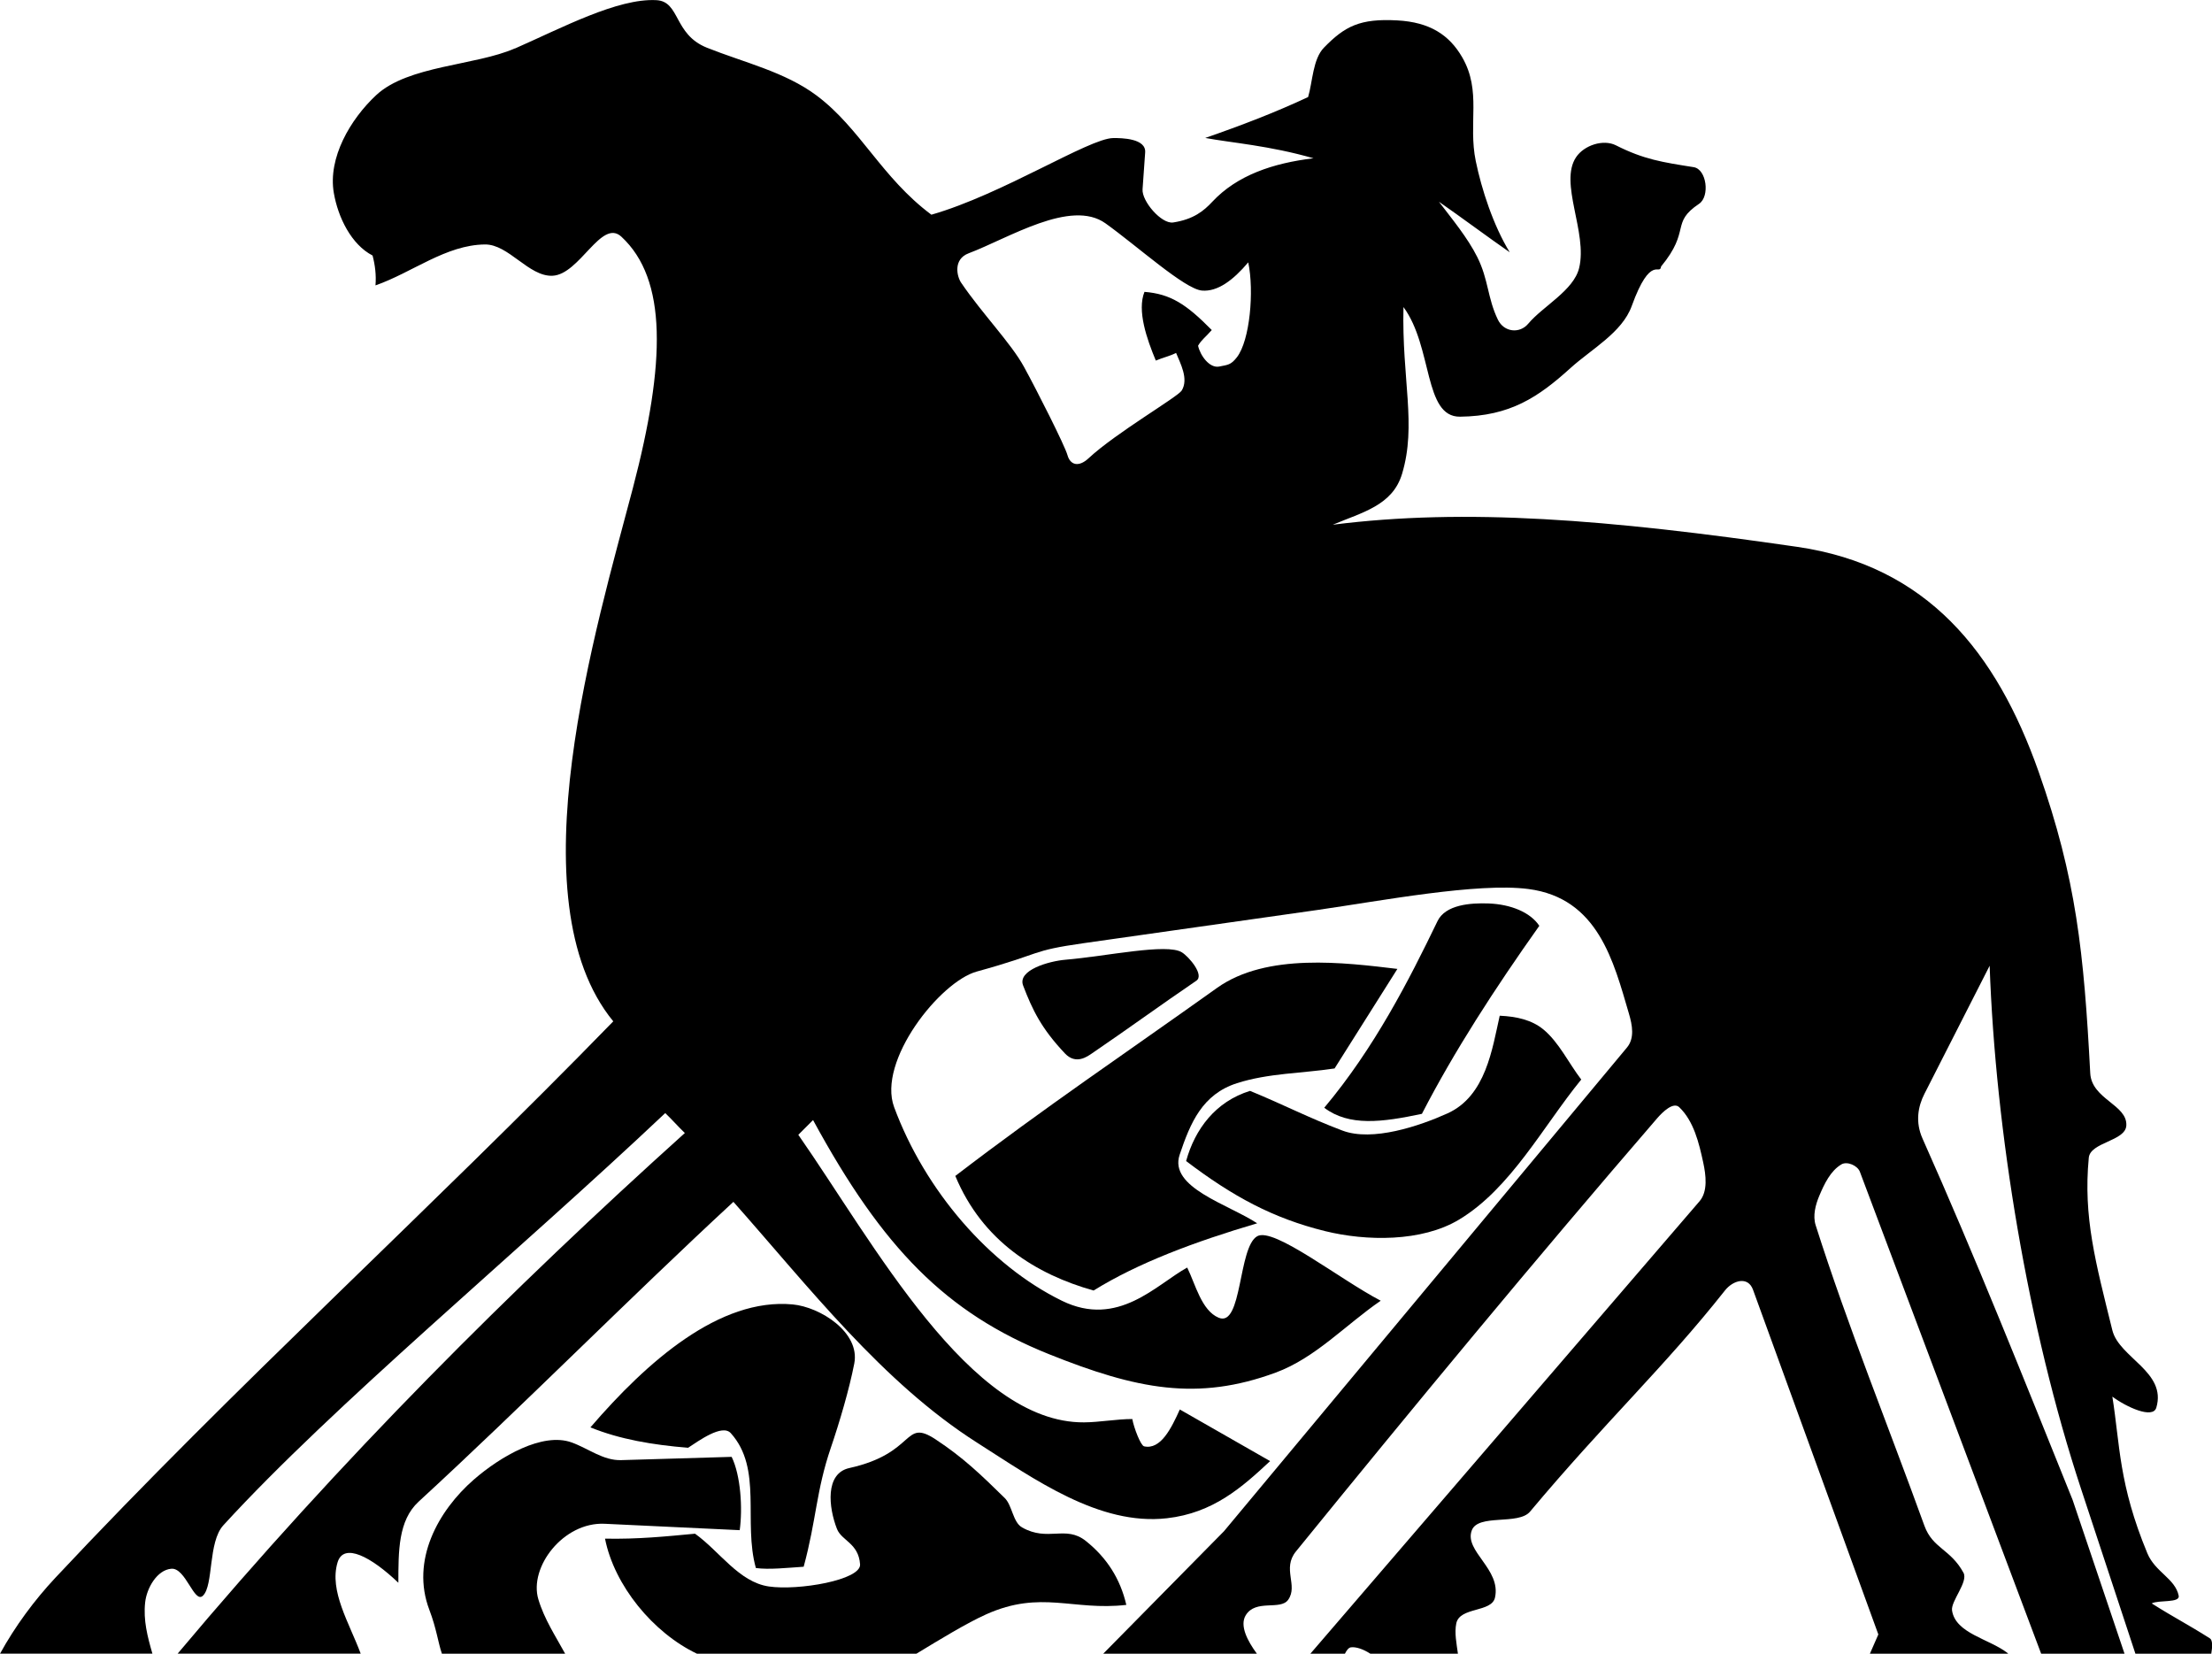 <?xml version="1.0" encoding="UTF-8" standalone="no"?>
<svg xmlns:inkscape="http://www.inkscape.org/namespaces/inkscape" xmlns:rdf="http://www.w3.org/1999/02/22-rdf-syntax-ns#" xmlns="http://www.w3.org/2000/svg" xmlns:cc="http://creativecommons.org/ns#" xmlns:dc="http://purl.org/dc/elements/1.1/" xmlns:sodipodi="http://sodipodi.sourceforge.net/DTD/sodipodi-0.dtd" id="svg2" sodipodi:docname="_svgclean2.svg" viewBox="0 0 130.46 97.514" version="1.1" inkscape:version="0.48.3.1 r9886">
  <sodipodi:namedview id="namedview36" bordercolor="#666666" inkscape:pageshadow="2" guidetolerance="10" pagecolor="#ffffff" gridtolerance="10" inkscape:window-maximized="0" inkscape:zoom="0.22425739" objecttolerance="10" borderopacity="1" inkscape:current-layer="svg2" inkscape:cx="372.04774" inkscape:cy="-428.66469" inkscape:window-y="0" inkscape:window-x="0" inkscape:window-width="743" showgrid="false" inkscape:pageopacity="0" inkscape:window-height="484"/>
  <g id="g4" transform="translate(.001 -.002)">
    <path id="path6" inkscape:connector-curvature="0" d="m30.37 2.855c-2.335 1.024-6.298 1-8.184 2.757-1.531 1.427-2.853 3.698-2.5 5.761 0.249 1.457 1.041 3.056 2.286 3.696 0.145 0.543 0.224 1.153 0.172 1.762 2.174-0.761 4.153-2.39 6.456-2.414 1.398-0.015 2.585 1.904 3.982 1.845 1.608-0.068 2.885-3.397 4.065-2.303 2.704 2.506 2.624 7.406 0.678 14.823-2.134 8.132-7.048 24.272-1.156 31.446-10.836 11.134-22.282 21.472-32.904 32.81-1.243 1.327-2.379 2.867-3.264 4.476h8.987c-0.289-0.999-0.545-1.971-0.428-3.028 0.093-0.841 0.699-1.907 1.542-1.98 0.852-0.073 1.353 2.091 1.868 1.588 0.632-0.618 0.291-3.155 1.202-4.151 6.457-7.063 17.309-16.039 26.062-24.306 0.451 0.436 0.705 0.74 1.156 1.176-10.197 9.181-20.223 19.16-29.915 30.701h10.797c-0.677-1.818-1.866-3.697-1.366-5.377 0.359-1.208 1.997-0.322 3.587 1.196 0.004-1.857-0.014-3.671 1.196-4.783 6.143-5.646 12.333-11.917 18.565-17.678 4.442 5.008 8.779 10.641 14.371 14.2 3.389 2.157 7.205 4.909 11.196 4.457 2.727-0.309 4.424-1.82 6.087-3.37l-5.326-3.044c-0.504 1.119-1.13 2.389-2.105 2.174-0.201-0.044-0.597-1.074-0.698-1.611-0.906 0-1.944 0.192-2.849 0.197-6.732 0.044-12.413-10.599-16.848-16.957l0.87-0.869c4.111 7.563 7.85 11.372 13.914 13.805 5.175 2.076 8.758 2.785 13.37 1.087 2.348-0.865 4.131-2.826 6.196-4.239-2.428-1.268-6.309-4.354-7.283-3.804-1.136 0.641-0.874 5.396-2.277 4.806-1.013-0.427-1.367-1.972-1.854-2.958-1.826 1.004-4.076 3.577-7.386 1.96-4.295-2.099-8.091-6.532-9.898-11.416-1.008-2.725 2.707-7.403 4.872-7.998 3.998-1.099 3.059-1.212 6.324-1.676l13.779-1.957c3.768-0.543 9.435-1.62 12.423-1.236 4.126 0.531 5.037 4.293 5.936 7.342 0.205 0.696 0.347 1.455-0.118 2.012l-23.76 28.514-7.124 7.225h9.062c-0.55-0.746-1.033-1.657-0.656-2.27 0.593-0.967 2.046-0.262 2.503-0.912 0.596-0.849-0.374-1.826 0.455-2.846 6.994-8.603 14.061-17.151 21.305-25.544 0.318-0.368 0.954-0.989 1.304-0.652 0.855 0.82 1.163 2.103 1.413 3.261 0.161 0.747 0.281 1.703-0.217 2.283l-22.954 26.682h2.038c0.101-0.203 0.217-0.357 0.352-0.377 0.297-0.042 0.729 0.104 1.151 0.377h5.163c-0.083-0.608-0.212-1.236-0.097-1.79 0.204-0.983 2.085-0.629 2.283-1.522 0.372-1.679-1.826-2.735-1.37-3.959 0.371-0.999 2.754-0.293 3.438-1.11 4.452-5.317 7.913-8.51 11.496-13.041 0.472-0.597 1.356-0.86 1.653-0.043l7.392 20.327-0.498 1.137h8.157c-0.012-0.017-0.029-0.034-0.051-0.051-1.087-0.833-3.057-1.146-3.261-2.5-0.082-0.543 0.968-1.687 0.675-2.223-0.768-1.408-1.815-1.423-2.306-2.777-2.138-5.906-4.508-11.733-6.413-17.718-0.177-0.557-0.011-1.201 0.217-1.739 0.294-0.694 0.655-1.464 1.304-1.848 0.336-0.199 0.95 0.07 1.087 0.435l10.692 28.421h4.917l-3.063-9.073c-2.862-7.102-5.725-14.296-8.851-21.305-0.436-0.977-0.265-1.895 0.112-2.635l3.847-7.555c0.345 9.755 2.254 21.338 5.389 30.842l3.208 9.725h4.474c0.068-0.393 0.087-0.798-0.079-0.903-1.363-0.863-2.069-1.2-3.433-2.062 0.399-0.217 1.682-0.01 1.591-0.455-0.21-1.015-1.385-1.386-1.848-2.5-1.698-4.09-1.61-6.393-2.065-9.239 0.82 0.612 2.389 1.335 2.592 0.652 0.628-2.114-2.191-2.944-2.592-4.565-0.991-4.012-1.723-6.673-1.39-10.172 0.088-0.924 2.161-0.973 2.214-1.899 0.07-1.232-2.047-1.548-2.128-3.089-0.374-7.095-0.818-11.467-3.044-17.775-2.488-7.05-6.573-12.148-14.24-13.261-11.176-1.623-19.546-2.297-27.392-1.304 1.757-0.737 3.527-1.138 4.088-3.001 0.87-2.889-0.019-5.564 0.083-9.835 1.737 2.359 1.183 6.488 3.336 6.465 2.954-0.032 4.618-1.151 6.516-2.869 1.235-1.118 3.043-2.089 3.61-3.656 1.124-3.104 1.658-1.752 1.731-2.331 1.778-2.154 0.535-2.554 2.242-3.698 0.646-0.433 0.449-2.039-0.32-2.16-1.825-0.289-2.931-0.451-4.581-1.286-0.752-0.38-1.877-0.005-2.349 0.692-1.03 1.521 0.69 4.447 0.174 6.545-0.326 1.324-2.126 2.24-3.004 3.284-0.5 0.595-1.425 0.503-1.785-0.24-0.62-1.279-0.548-2.356-1.216-3.693-0.574-1.148-1.487-2.242-2.263-3.264 1.304 0.906 2.872 2.075 4.176 2.981-0.975-1.594-1.66-3.714-2.003-5.375-0.462-2.244 0.359-4.119-0.8-6.124-0.763-1.319-1.91-2.069-3.825-2.174-2.199-0.121-3.091 0.336-4.328 1.605-0.659 0.676-0.667 2.009-0.935 2.915-1.924 0.902-3.968 1.684-6.068 2.411 1.558 0.29 3.774 0.448 6.385 1.199-2.384 0.284-4.505 0.999-5.967 2.563-0.504 0.539-1.097 1.034-2.306 1.222-0.693 0.107-1.858-1.256-1.808-1.957l0.154-2.174c0.06-0.826-1.38-0.852-1.887-0.846-1.424 0.015-6.533 3.32-10.721 4.519-2.934-2.187-4.199-5.101-6.762-7.022-1.869-1.402-4.31-1.958-6.479-2.826-1.973-0.79-1.571-2.728-2.978-2.803-2.292-0.122-5.589 1.643-8.338 2.849zm43.248 12.616c0.356 1.695 0.1 4.606-0.668 5.596-0.359 0.463-0.533 0.444-1.039 0.548-0.577 0.118-1.127-0.651-1.252-1.228 0.216-0.365 0.41-0.469 0.808-0.923-1.504-1.528-2.431-2.129-3.969-2.252-0.446 1.102 0.136 2.775 0.669 4.053 0.429-0.183 0.79-0.251 1.196-0.451 0.254 0.622 0.75 1.531 0.332 2.216-0.234 0.382-3.881 2.493-5.493 3.994-0.591 0.55-1.084 0.397-1.246-0.186-0.157-0.564-1.803-3.818-2.57-5.215s-2.473-3.14-3.702-4.953c-0.247-0.364-0.488-1.381 0.446-1.733 2.352-0.887 6.025-3.227 8.069-1.765 1.882 1.347 4.667 3.873 5.686 3.964 0.924 0.082 1.849-0.615 2.734-1.664z"/>
    <polygon id="polygon8" points="42.296 53.441 43.818 55.071 42.404 56.267 41.209 54.745" class="fil0"/>
    <polygon id="polygon10" points="50.666 56.593 49.579 54.854 50.666 54.202 52.187 55.506" class="fil0"/>
    <polygon id="polygon12" points="46.97 60.071 44.47 63.115 44.144 60.506" class="fil0"/>
    <path id="path14" inkscape:connector-curvature="0" class="fil0" d="m60.34 58.115c0.555 1.449 1.077 2.533 2.466 4.004 0.654 0.693 1.335 0.174 1.601-0.006 2.162-1.472 3.989-2.81 6.151-4.282 0.483-0.329-0.425-1.404-0.853-1.672-0.881-0.551-4.42 0.229-6.864 0.435-0.972 0.082-2.849 0.611-2.5 1.522z"/>
    <path id="path16" inkscape:connector-curvature="0" class="fil0" d="m56.342 69.345c1.599 3.844 4.765 5.803 8.155 6.756 2.612-1.623 5.962-2.877 9.648-3.964-1.703-1.123-5.219-2.105-4.573-4.04 0.634-1.898 1.345-3.568 3.377-4.221 1.849-0.595 3.841-0.58 5.761-0.87l3.705-5.87c-3.099-0.369-7.711-0.967-10.638 1.121-5.394 3.848-10.173 7.057-15.435 11.087z"/>
    <path id="path18" inkscape:connector-curvature="0" class="fil0" d="m73.726 64.327c-2.039 0.631-3.251 2.257-3.772 4.139 2.754 2.091 5.125 3.373 8.194 4.131 2.433 0.6 5.699 0.646 7.902-0.677 3.047-1.829 4.962-5.508 7.208-8.261-0.725-0.942-1.321-2.208-2.241-2.96-0.673-0.55-1.555-0.758-2.567-0.803-0.439 1.937-0.814 4.737-3.082 5.76-1.647 0.743-4.426 1.683-6.197 1.012-2.051-0.777-3.417-1.507-5.446-2.34z"/>
    <path id="path20" inkscape:connector-curvature="0" class="fil0" d="m78.1 65.323c1.468 1.108 3.4 0.859 5.761 0.359 1.906-3.696 4.303-7.391 6.924-11.087-0.527-0.797-1.683-1.269-2.988-1.318-1.077-0.041-2.549 0.072-3.017 1.043-1.695 3.512-3.732 7.492-6.68 11.004z"/>
    <polygon id="polygon22" points="100.02 55.506 100.78 58.441 102.3 55.941" class="fil0"/>
    <polygon id="polygon24" points="105.99 58.658 102.62 62.245 104.36 66.485 107.08 63.006" class="fil0"/>
    <polygon id="polygon26" points="109.8 56.376 110.34 58.658 112.19 57.028" class="fil0"/>
    <path id="path28" inkscape:connector-curvature="0" class="fil0" d="m34.821 84.17c1.719 0.703 3.684 1.036 5.761 1.203 0.616-0.399 2.01-1.424 2.518-0.861 1.89 2.095 0.718 5.234 1.479 7.952 0.761 0.109 1.906-0.017 2.819-0.076 0.757-2.793 0.73-4.46 1.604-7.022 0.5-1.466 1.085-3.438 1.38-4.958 0.36-1.851-2.023-3.336-3.629-3.487-4.314-0.406-8.598 3.374-11.932 7.25z"/>
    <path id="path30" inkscape:connector-curvature="0" class="fil0" d="m43.15 85.908c0.538 1.106 0.653 3.039 0.476 4.324l-7.962-0.377c-2.445-0.116-4.482 2.564-3.913 4.457 0.355 1.181 1.011 2.162 1.578 3.203h-7.268c-0.231-0.682-0.317-1.475-0.739-2.583-1.109-2.912 0.511-5.844 2.625-7.685 1.568-1.365 4.05-2.804 5.761-2.19 0.997 0.358 1.865 1.077 2.925 1.045l6.518-0.193z"/>
    <path id="path32" inkscape:connector-curvature="0" class="fil0" d="m35.681 90.732c1.949 0.037 3.562-0.128 5.31-0.292 1.449 1.037 2.586 2.849 4.348 3.111 1.728 0.257 5.453-0.377 5.386-1.306-0.09-1.252-1.087-1.383-1.364-2.089-0.494-1.262-0.714-3.268 0.728-3.587 3.97-0.878 3.163-2.958 5.093-1.689 1.64 1.08 2.668 2.079 4.071 3.453 0.452 0.443 0.478 1.427 1.029 1.739 1.527 0.865 2.563-0.153 3.754 0.794 1.244 0.989 2.041 2.246 2.391 3.772-3.152 0.362-5.027-0.889-8.251 0.551-1.171 0.523-2.761 1.499-4.126 2.326h-12.95c-2.579-1.23-4.87-4.013-5.418-6.782z"/>
  </g>
</svg>
